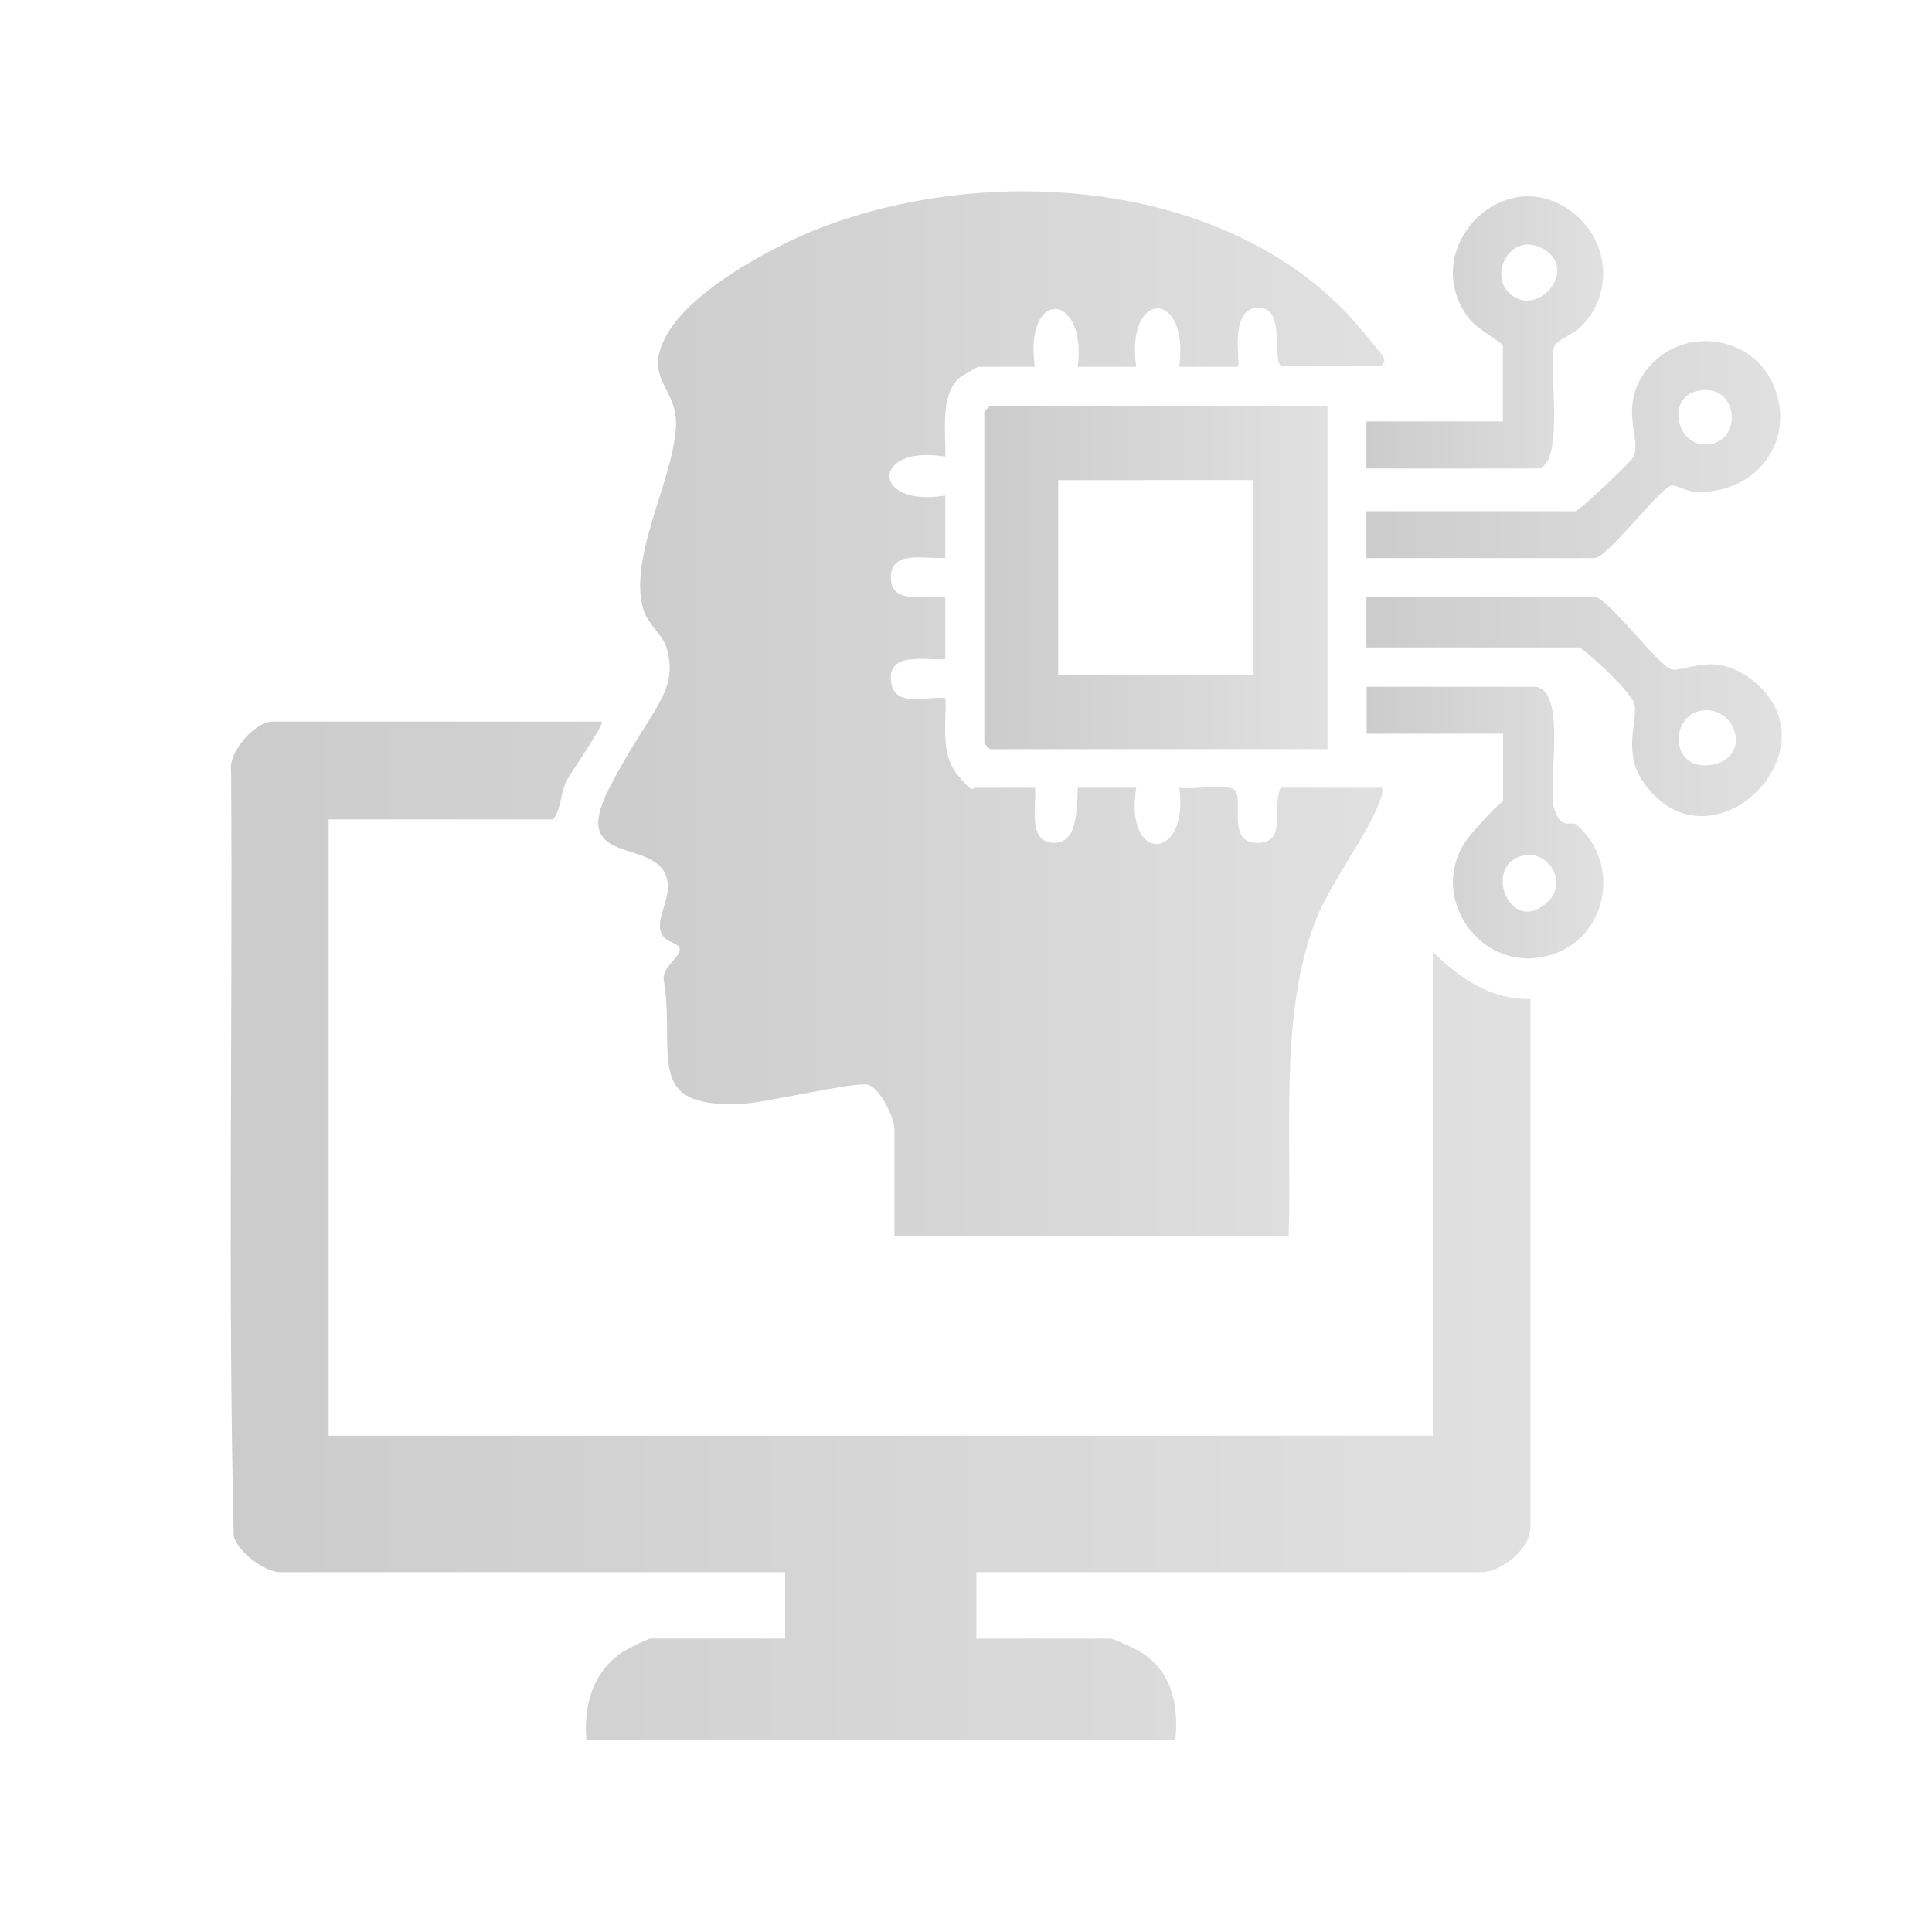 <?xml version="1.0" encoding="UTF-8"?>
<svg xmlns="http://www.w3.org/2000/svg" xmlns:xlink="http://www.w3.org/1999/xlink" id="Calque_1" version="1.1" viewBox="0 0 800 800">
  <defs>
    <style>
      .st0 {
        fill: url(#Dégradé_sans_nom_286);
      }

      .st0, .st1 {
        opacity: .2;
      }

      .st2 {
        fill: url(#Dégradé_sans_nom_2867);
      }

      .st3 {
        fill: url(#Dégradé_sans_nom_2866);
      }

      .st4 {
        fill: url(#Dégradé_sans_nom_2865);
      }

      .st5 {
        fill: url(#Dégradé_sans_nom_2864);
      }

      .st6 {
        fill: url(#Dégradé_sans_nom_2863);
      }

      .st7 {
        fill: url(#Dégradé_sans_nom_2862);
      }

      .st8 {
        fill: url(#Dégradé_sans_nom_2861);
      }
    </style>
    <linearGradient id="Dégradé_sans_nom_286" data-name="Dégradé sans nom 286" x1="-247.6" y1="128.1" x2="-306.4" y2="68" gradientUnits="userSpaceOnUse">
      <stop offset="0" stop-color="#000"></stop>
      <stop offset="1" stop-color="#666"></stop>
    </linearGradient>
    <linearGradient id="Dégradé_sans_nom_2861" data-name="Dégradé sans nom 286" x1="247.8" y1="295.8" x2="573.3" y2="295.8" xlink:href="#Dégradé_sans_nom_286"></linearGradient>
    <linearGradient id="Dégradé_sans_nom_2862" data-name="Dégradé sans nom 286" x1="95.6" y1="509.7" x2="633.7" y2="509.7" xlink:href="#Dégradé_sans_nom_286"></linearGradient>
    <linearGradient id="Dégradé_sans_nom_2863" data-name="Dégradé sans nom 286" x1="407.5" y1="239.1" x2="549.7" y2="239.1" xlink:href="#Dégradé_sans_nom_286"></linearGradient>
    <linearGradient id="Dégradé_sans_nom_2864" data-name="Dégradé sans nom 286" x1="565.8" y1="292.6" x2="737.8" y2="292.6" xlink:href="#Dégradé_sans_nom_286"></linearGradient>
    <linearGradient id="Dégradé_sans_nom_2865" data-name="Dégradé sans nom 286" x1="565.8" y1="186.1" x2="737.2" y2="186.1" xlink:href="#Dégradé_sans_nom_286"></linearGradient>
    <linearGradient id="Dégradé_sans_nom_2866" data-name="Dégradé sans nom 286" x1="565.8" y1="340.6" x2="663.9" y2="340.6" xlink:href="#Dégradé_sans_nom_286"></linearGradient>
    <linearGradient id="Dégradé_sans_nom_2867" data-name="Dégradé sans nom 286" x1="565.8" y1="137.6" x2="663.9" y2="137.6" xlink:href="#Dégradé_sans_nom_286"></linearGradient>
  </defs>
  <path id="Q66ZBh" class="st0" d="M-287.1,50.8v6.1c0,.4,1,.6,1.4.6,8.5,1,20.6-2.4,27.8,2.8s7,8.6,7.3,14.6c.5,7.3.5,17.8,0,25.1-.7,10.7-6.6,17.1-17.4,17.8-12,.8-29.6.8-41.6,0-8.9-.6-16.3-6.2-17-15.5-.5-6.1-.8-28.1.6-33.1,4.6-16.5,22.1-10.3,34.1-11.7.4,0,1.4-.2,1.4-.6v-6.1c0-.2-2.4-1-3.3-2.4-3.8-5.7,3.7-12.5,9.2-8,3.9,3.2,2.5,9.3-2.4,10.4ZM-275.1,73.6c-11.3,2.1-7,21.1,5.2,16.9,10-3.4,6.3-19.1-5.2-16.9ZM-298.2,76.4c-7.6-7.6-20.1,2.5-13.6,11.4,7.4,10.1,22.3-2.7,13.6-11.4ZM-296.3,95.5c-.7,0-1.5.8-1.7,1.5-.7,2.4,6.1,4.6,7.9,4.7,2.3.1,10.3-2.4,8-5.3s-3.9,1.1-5.6,1.5c-4.8,1.3-7.3-2.5-8.7-2.4ZM-238.9,92.1c.3-3.3.3-10.1,0-13.3s-4.4-7.4-8.6-6.8v27c4.3.6,8.3-2.5,8.6-6.8ZM-338.5,78.7c-.3,2.8-.4,13,.3,15.4.9,3.2,4.7,5.2,7.9,4.8v-27c-4.1-.4-7.9,2.7-8.2,6.8ZM-273.6,87.6c7.4.7,8.2-10.8.8-10.8-6.9,0-7,10.2-.8,10.8ZM-305.2,87.9c8.1.8,8-12.5-1.2-10.4-4.7,1.1-4.9,9.8,1.2,10.4Z"></path>
  <g id="wJTqjW" class="st1">
    <g>
      <path class="st8" d="M512.5,151.9h-24.2c4.3-32.2-22.4-32.3-17.8,0h-24.2c3.8-31.1-22.4-32.8-17.8,0h-23.4c-.5,0-7.3,4-8.1,4.8-7.9,7.4-5.2,22.6-5.6,32.4-30.7-5.2-30.9,21.2,0,16.1v25.8c-8.5.7-23-3.7-22.5,8.8.4,10.8,15.3,6.6,22.5,7.4v25.8c-8.6.4-24.8-3.3-22.3,10.1,1.8,10,15.2,5,22.4,6,.4,10.4-2.2,22.8,4.8,31.5s6.3,5.6,7.3,5.6h25c.7,7.3-3.2,22,7.2,22.8s10-13.4,10.5-22.8h24.2c-5.2,32,22.2,30.1,17.8,0,5,.9,19.4-1.6,22.7.7,4.4,3-3.2,21.5,8.8,22.1,13.6.7,6.7-14.1,10.5-22.8h42c.3,1.8-.1,3.2-.7,4.9-5.2,14.7-20.6,34-27,50.5-15,38.8-9.5,89.3-11,130.3h-163.2v-44.4c0-4.4-5.9-16.8-10.9-18.3s-40.8,7.1-51.4,7.8c-42.4,2.5-28.2-20.3-33.2-50.9-1.2-5.2,6.6-9.6,6.6-12.9s-7-2.4-8.1-8.2,4.4-13.6,2.9-20.5c-3.7-18.4-41.1-4.6-24.2-37.8s29.5-39.7,23.8-58.8c-1.3-4.5-7.7-9.8-9.3-14.9-7-21.4,12.2-54,13.3-76.4.8-16.4-14-19.5-3.9-37.8,10.4-18.9,45-37.4,64.9-44.9,69-26,163.9-19.5,216.9,35.9,2.4,2.5,14.5,16.6,15.3,18.6.7,1.7-1.3,3.2-1.6,3.2h-40.4c-5.1,0,2-23.9-9.6-24.2-13.3-.4-7.5,24.2-8.9,24.2Z"></path>
      <path class="st7" d="M249.2,298.9c1.2.9-13.6,22.1-14.8,24.8-2.5,5.6-2,11.3-5.4,15.6h-92.9v255.2h457.2v-200.3c10.9,10.6,24.4,20.1,40.4,19.4v218.9c0,8.9-12.1,18.5-20.2,18.5h-209.2v27.5h55.7c.7,0,9.7,4,11.3,4.9,13.7,8,16.9,22,15.4,37.1h-243.9c-1.2-14.1,2.6-28,14.6-36.2,1.7-1.2,10.9-5.8,12-5.8h55.7v-27.5H115.9c-6.3,0-17.3-8.3-19.1-14.8-2.5-105.5-.4-211.5-1.1-317.2-1.1-7.8,10.1-20.2,17-20.2h136.5Z"></path>
      <path class="st6" d="M549.7,168.1v142.1h-139.7c-.2,0-2.4-2.3-2.4-2.4v-137.3c0-.2,2.3-2.4,2.4-2.4h139.7ZM519,198.8h-80.8v80.8h80.8v-80.8Z"></path>
      <path class="st5" d="M565.8,268.2v-21h94.5c5.2,0,26,27.8,31.4,29.8s17.3-7.8,33.2,4.1c37.7,28.3-16.7,82.5-44.4,42.8-9.3-13.3-1.4-27.2-4-33.1s-21.1-22.7-22.7-22.7h-88ZM704.3,294.3c-13,2.3-12.8,25.2,4.4,22.4s10.2-25-4.4-22.4Z"></path>
      <path class="st4" d="M565.8,231.1v-19.4h86.4c1.7,0,23.3-20.5,24.3-22.7,3.3-7.1-6.3-20.1,4.9-35.3,14.2-19.2,44.4-15.5,53.2,6.3,9.5,23.8-8.8,45.6-33.8,43.5-2.9-.2-7.2-3.1-9.1-2.3-5.8,2.6-26.3,29.9-31.5,29.9h-94.5ZM702.7,161.9c-13.3,3-8.2,24.5,5.7,22,13.5-2.4,11.1-25.8-5.7-22Z"></path>
      <path class="st3" d="M636.1,284.4c13,2.2,4.4,41.2,7.5,50.6s6.8,4.3,9.5,6.7c17.9,15.8,12.8,45.5-9.7,53.3-30.2,10.5-55-25.8-33.9-50s12.9-8.9,12.9-9.7v-31.5h-56.5v-19.4h70.3ZM631.6,354.1c-18.2,2.8-6.9,33.5,8.6,20,9.6-8.3,1.2-21.5-8.6-20Z"></path>
      <path class="st2" d="M565.8,193.9v-19.4h56.5v-31.5c0-.9-10.4-6.6-13.6-10.6-22.7-28.4,13.8-66.9,42.7-44.3,15.3,12,16.9,34.5,2.5,47.8-2.8,2.6-9.6,5.2-10.3,7.5-2.7,8.2,5,50.6-7.5,50.6h-70.3ZM624.4,120.8c11.4,12.1,29.6-8.8,15-17.5-13.5-8-22.6,9.5-15,17.5Z"></path>
    </g>
  </g>
</svg>
